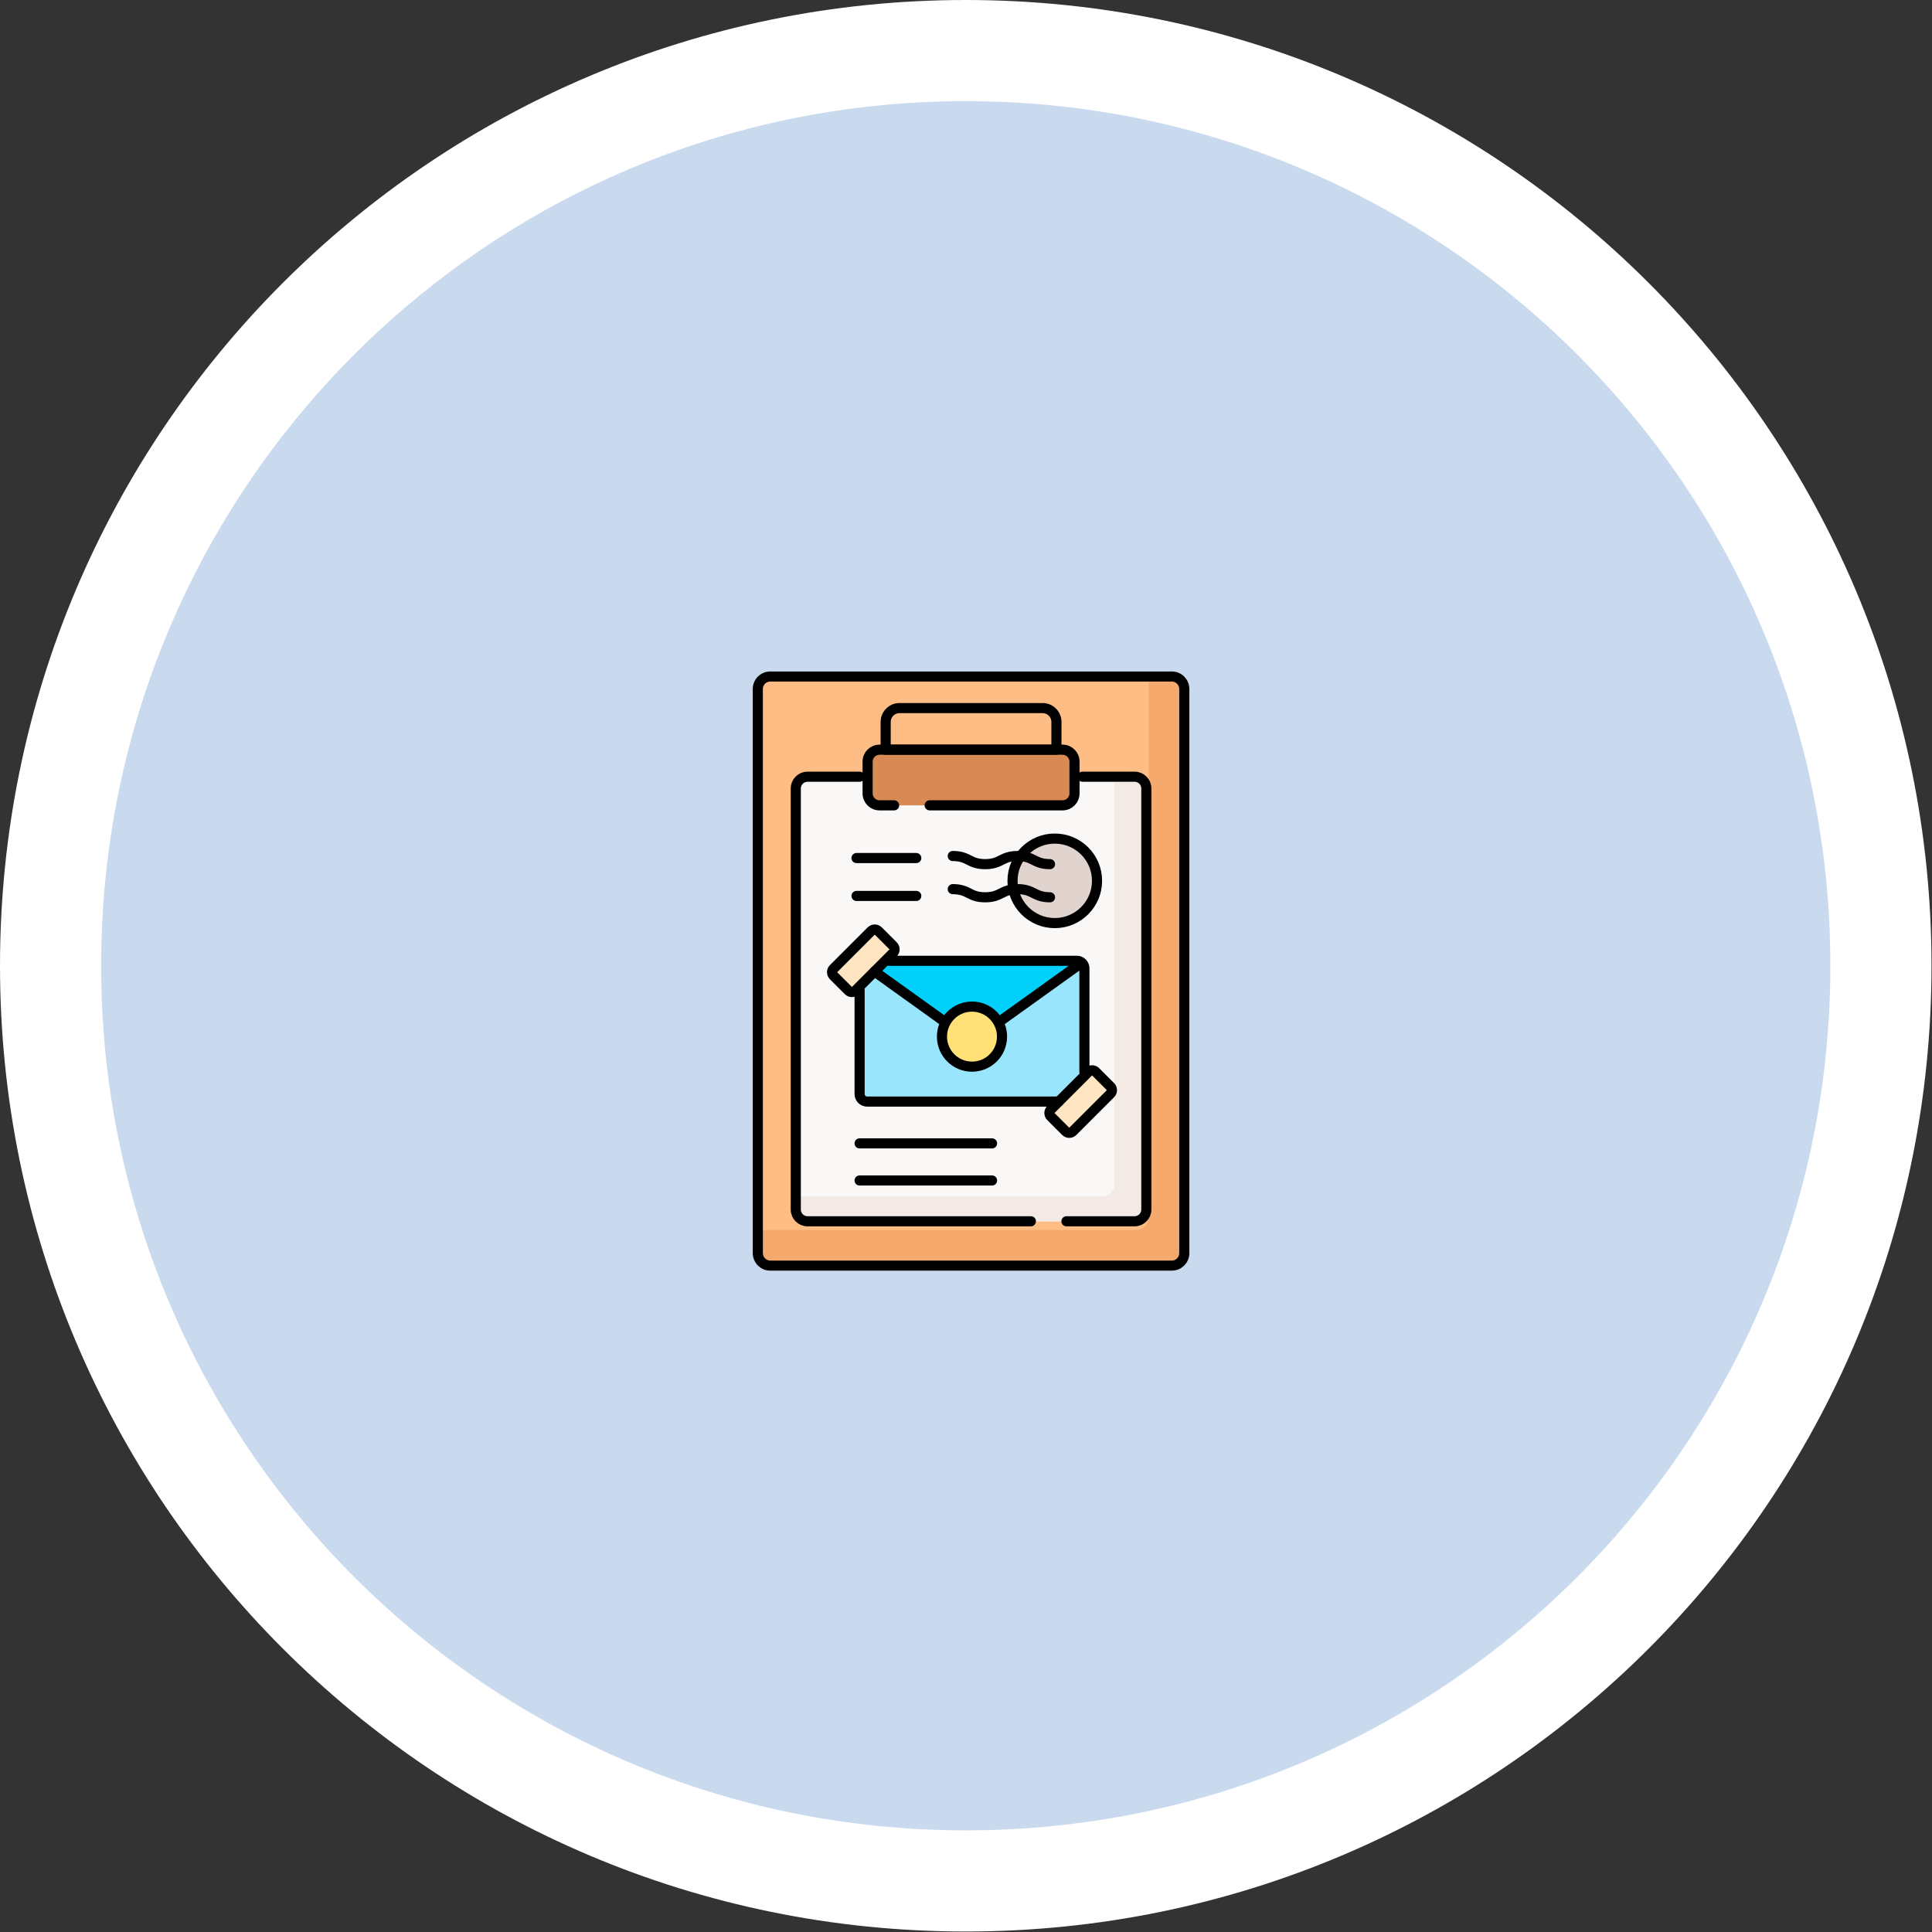 <svg xmlns="http://www.w3.org/2000/svg" width="191" height="191" viewBox="0 0 191 191" fill="none"><rect x="0" y="0" width="191" height="191" fill="#333333" stroke="none"/><path d="M95.475 5C145.443 5 185.951 45.507 185.951 95.475C185.951 145.443 145.443 185.951 95.475 185.951C45.507 185.951 5 145.443 5 95.475C5 45.507 45.507 5 95.475 5Z" fill="#C9D9EE" stroke="white" stroke-width="10"></path><mask id="mask0_23_33646" style="mask-type:luminance" maskUnits="userSpaceOnUse" x="66" y="66" width="60" height="60"><path d="M66 66H126V126H66V66Z" fill="white"></path></mask><g mask="url(#mask0_23_33646)"><path d="M115.844 125.121H76.156C75.473 125.121 74.919 124.567 74.919 123.884V68.116C74.919 67.433 75.473 66.879 76.156 66.879H115.844C116.527 66.879 117.081 67.433 117.081 68.116V123.884C117.081 124.567 116.527 125.121 115.844 125.121Z" fill="#FFBD86"></path><path d="M115.844 66.879H113.565V120.368C113.565 121.052 113.011 121.605 112.328 121.605H74.919V123.884C74.919 124.567 75.473 125.121 76.156 125.121H115.844C116.527 125.121 117.081 124.567 117.081 123.884V68.116C117.081 67.433 116.527 66.879 115.844 66.879Z" fill="#F6A96C"></path><path d="M112.168 120.737H79.832C79.192 120.737 78.672 120.218 78.672 119.577V77.946C78.672 77.305 79.192 76.786 79.832 76.786H112.168C112.809 76.786 113.328 77.305 113.328 77.946V119.577C113.328 120.218 112.809 120.737 112.168 120.737Z" fill="#FAF7F7"></path><path d="M112.168 76.801H110.164V117.116C110.164 117.757 109.645 118.276 109.004 118.276H78.672V119.592C78.672 120.233 79.192 120.752 79.832 120.752H112.168C112.809 120.752 113.328 120.233 113.328 119.592V77.961C113.328 77.32 112.809 76.801 112.168 76.801Z" fill="#F3EAE6"></path><path d="M105.049 79.617H86.951C86.301 79.617 85.774 79.09 85.774 78.44V75.292C85.774 74.642 86.301 74.115 86.951 74.115H105.049C105.699 74.115 106.226 74.642 106.226 75.292V78.44C106.226 79.09 105.699 79.617 105.049 79.617Z" fill="#D88A55"></path><path d="M106.459 108.903H85.727C85.315 108.903 84.981 108.569 84.981 108.157V95.729C84.981 95.317 85.315 94.984 85.727 94.984H106.459C106.871 94.984 107.204 95.317 107.204 95.729V108.157C107.204 108.569 106.871 108.903 106.459 108.903Z" fill="#99E6FC"></path><path d="M96.093 102.951L84.981 94.984H107.204L96.093 102.951Z" fill="#01D0FB"></path><path d="M99.062 102.482C99.062 104.122 97.733 105.451 96.093 105.451C94.453 105.451 93.124 104.122 93.124 102.482C93.124 100.842 94.453 99.513 96.093 99.513C97.733 99.513 99.062 100.842 99.062 102.482Z" fill="#FFE177"></path><path d="M83.873 97.931L82.402 96.46C82.21 96.268 82.21 95.957 82.402 95.765L86.13 92.037C86.322 91.845 86.633 91.845 86.825 92.037L88.296 93.508C88.488 93.7 88.488 94.011 88.296 94.203L84.568 97.931C84.376 98.123 84.065 98.123 83.873 97.931Z" fill="#FFE5C2"></path><path d="M105.36 111.85L103.889 110.379C103.697 110.187 103.697 109.876 103.889 109.684L107.618 105.955C107.81 105.763 108.121 105.763 108.312 105.955L109.784 107.427C109.976 107.618 109.976 107.93 109.784 108.121L106.055 111.85C105.863 112.042 105.552 112.042 105.36 111.85Z" fill="#FFE5C2"></path><path d="M108.454 87.08C108.454 89.387 106.584 91.258 104.277 91.258C101.97 91.258 100.1 89.387 100.1 87.08C100.1 84.773 101.97 82.903 104.277 82.903C106.584 82.903 108.454 84.773 108.454 87.08Z" fill="#E1D3CE"></path><path d="M115.844 125.121H76.156C75.473 125.121 74.919 124.567 74.919 123.884V68.116C74.919 67.433 75.473 66.879 76.156 66.879H115.844C116.527 66.879 117.081 67.433 117.081 68.116V123.884C117.081 124.567 116.527 125.121 115.844 125.121Z" stroke="black" stroke-miterlimit="10" stroke-linecap="round" stroke-linejoin="round"></path><path d="M101.914 120.737H79.832C79.192 120.737 78.672 120.218 78.672 119.577V77.946C78.672 77.305 79.192 76.786 79.832 76.786H84.982" stroke="black" stroke-miterlimit="10" stroke-linecap="round" stroke-linejoin="round"></path><path d="M107.013 76.786H112.168C112.809 76.786 113.328 77.305 113.328 77.946V119.577C113.328 120.218 112.809 120.737 112.168 120.737H105.43" stroke="black" stroke-miterlimit="10" stroke-linecap="round" stroke-linejoin="round"></path><path d="M88.392 79.617H86.951C86.301 79.617 85.774 79.09 85.774 78.44V75.292C85.774 74.642 86.301 74.115 86.951 74.115H105.05C105.699 74.115 106.226 74.642 106.226 75.292V78.44C106.226 79.09 105.699 79.617 105.05 79.617H91.908" stroke="black" stroke-miterlimit="10" stroke-linecap="round" stroke-linejoin="round"></path><path d="M104.441 74.115H87.559V71.372C87.559 70.615 88.172 70.002 88.928 70.002H103.071C103.828 70.002 104.441 70.615 104.441 71.372V74.115Z" stroke="black" stroke-miterlimit="10" stroke-linecap="round" stroke-linejoin="round"></path><path d="M104.67 108.903H85.727C85.315 108.903 84.981 108.569 84.981 108.157V97.882" stroke="black" stroke-miterlimit="10" stroke-linecap="round" stroke-linejoin="round"></path><path d="M87.905 94.984H106.459C106.87 94.984 107.204 95.317 107.204 95.729V105.956" stroke="black" stroke-miterlimit="10" stroke-linecap="round" stroke-linejoin="round"></path><path d="M93.312 100.957L86.457 96.042" stroke="black" stroke-miterlimit="10" stroke-linecap="round" stroke-linejoin="round"></path><path d="M106.639 95.389L98.999 100.867" stroke="black" stroke-miterlimit="10" stroke-linecap="round" stroke-linejoin="round"></path><path d="M99.062 102.482C99.062 104.122 97.733 105.451 96.093 105.451C94.453 105.451 93.124 104.122 93.124 102.482C93.124 100.842 94.453 99.513 96.093 99.513C97.733 99.513 99.062 100.842 99.062 102.482Z" stroke="black" stroke-miterlimit="10" stroke-linecap="round" stroke-linejoin="round"></path><path d="M83.873 97.931L82.402 96.46C82.21 96.268 82.21 95.957 82.402 95.765L86.13 92.037C86.322 91.845 86.633 91.845 86.825 92.037L88.296 93.508C88.488 93.7 88.488 94.011 88.296 94.203L84.568 97.931C84.376 98.123 84.065 98.123 83.873 97.931Z" stroke="black" stroke-miterlimit="10" stroke-linecap="round" stroke-linejoin="round"></path><path d="M105.36 111.85L103.889 110.379C103.697 110.187 103.697 109.876 103.889 109.684L107.618 105.955C107.81 105.763 108.121 105.763 108.312 105.955L109.784 107.427C109.976 107.618 109.976 107.93 109.784 108.121L106.055 111.85C105.863 112.042 105.552 112.042 105.36 111.85Z" stroke="black" stroke-miterlimit="10" stroke-linecap="round" stroke-linejoin="round"></path><path d="M94.191 84.626C95.794 84.626 95.794 85.43 97.396 85.43C98.999 85.43 98.999 84.626 100.601 84.626C102.204 84.626 102.204 85.43 103.807 85.43" stroke="black" stroke-miterlimit="10" stroke-linecap="round" stroke-linejoin="round"></path><path d="M94.191 87.902C95.794 87.902 95.794 88.707 97.396 88.707C98.999 88.707 98.999 87.902 100.601 87.902C102.204 87.902 102.204 88.707 103.807 88.707" stroke="black" stroke-miterlimit="10" stroke-linecap="round" stroke-linejoin="round"></path><path d="M108.454 87.08C108.454 89.387 106.584 91.258 104.277 91.258C101.97 91.258 100.1 89.387 100.1 87.08C100.1 84.773 101.97 82.903 104.277 82.903C106.584 82.903 108.454 84.773 108.454 87.08Z" stroke="black" stroke-miterlimit="10" stroke-linecap="round" stroke-linejoin="round"></path><path d="M84.981 113.035H98.075" stroke="black" stroke-miterlimit="10" stroke-linecap="round" stroke-linejoin="round"></path><path d="M84.981 116.703H98.075" stroke="black" stroke-miterlimit="10" stroke-linecap="round" stroke-linejoin="round"></path><path d="M84.676 84.827H90.584" stroke="black" stroke-miterlimit="10" stroke-linecap="round" stroke-linejoin="round"></path><path d="M84.676 88.573H90.584" stroke="black" stroke-miterlimit="10" stroke-linecap="round" stroke-linejoin="round"></path></g></svg>